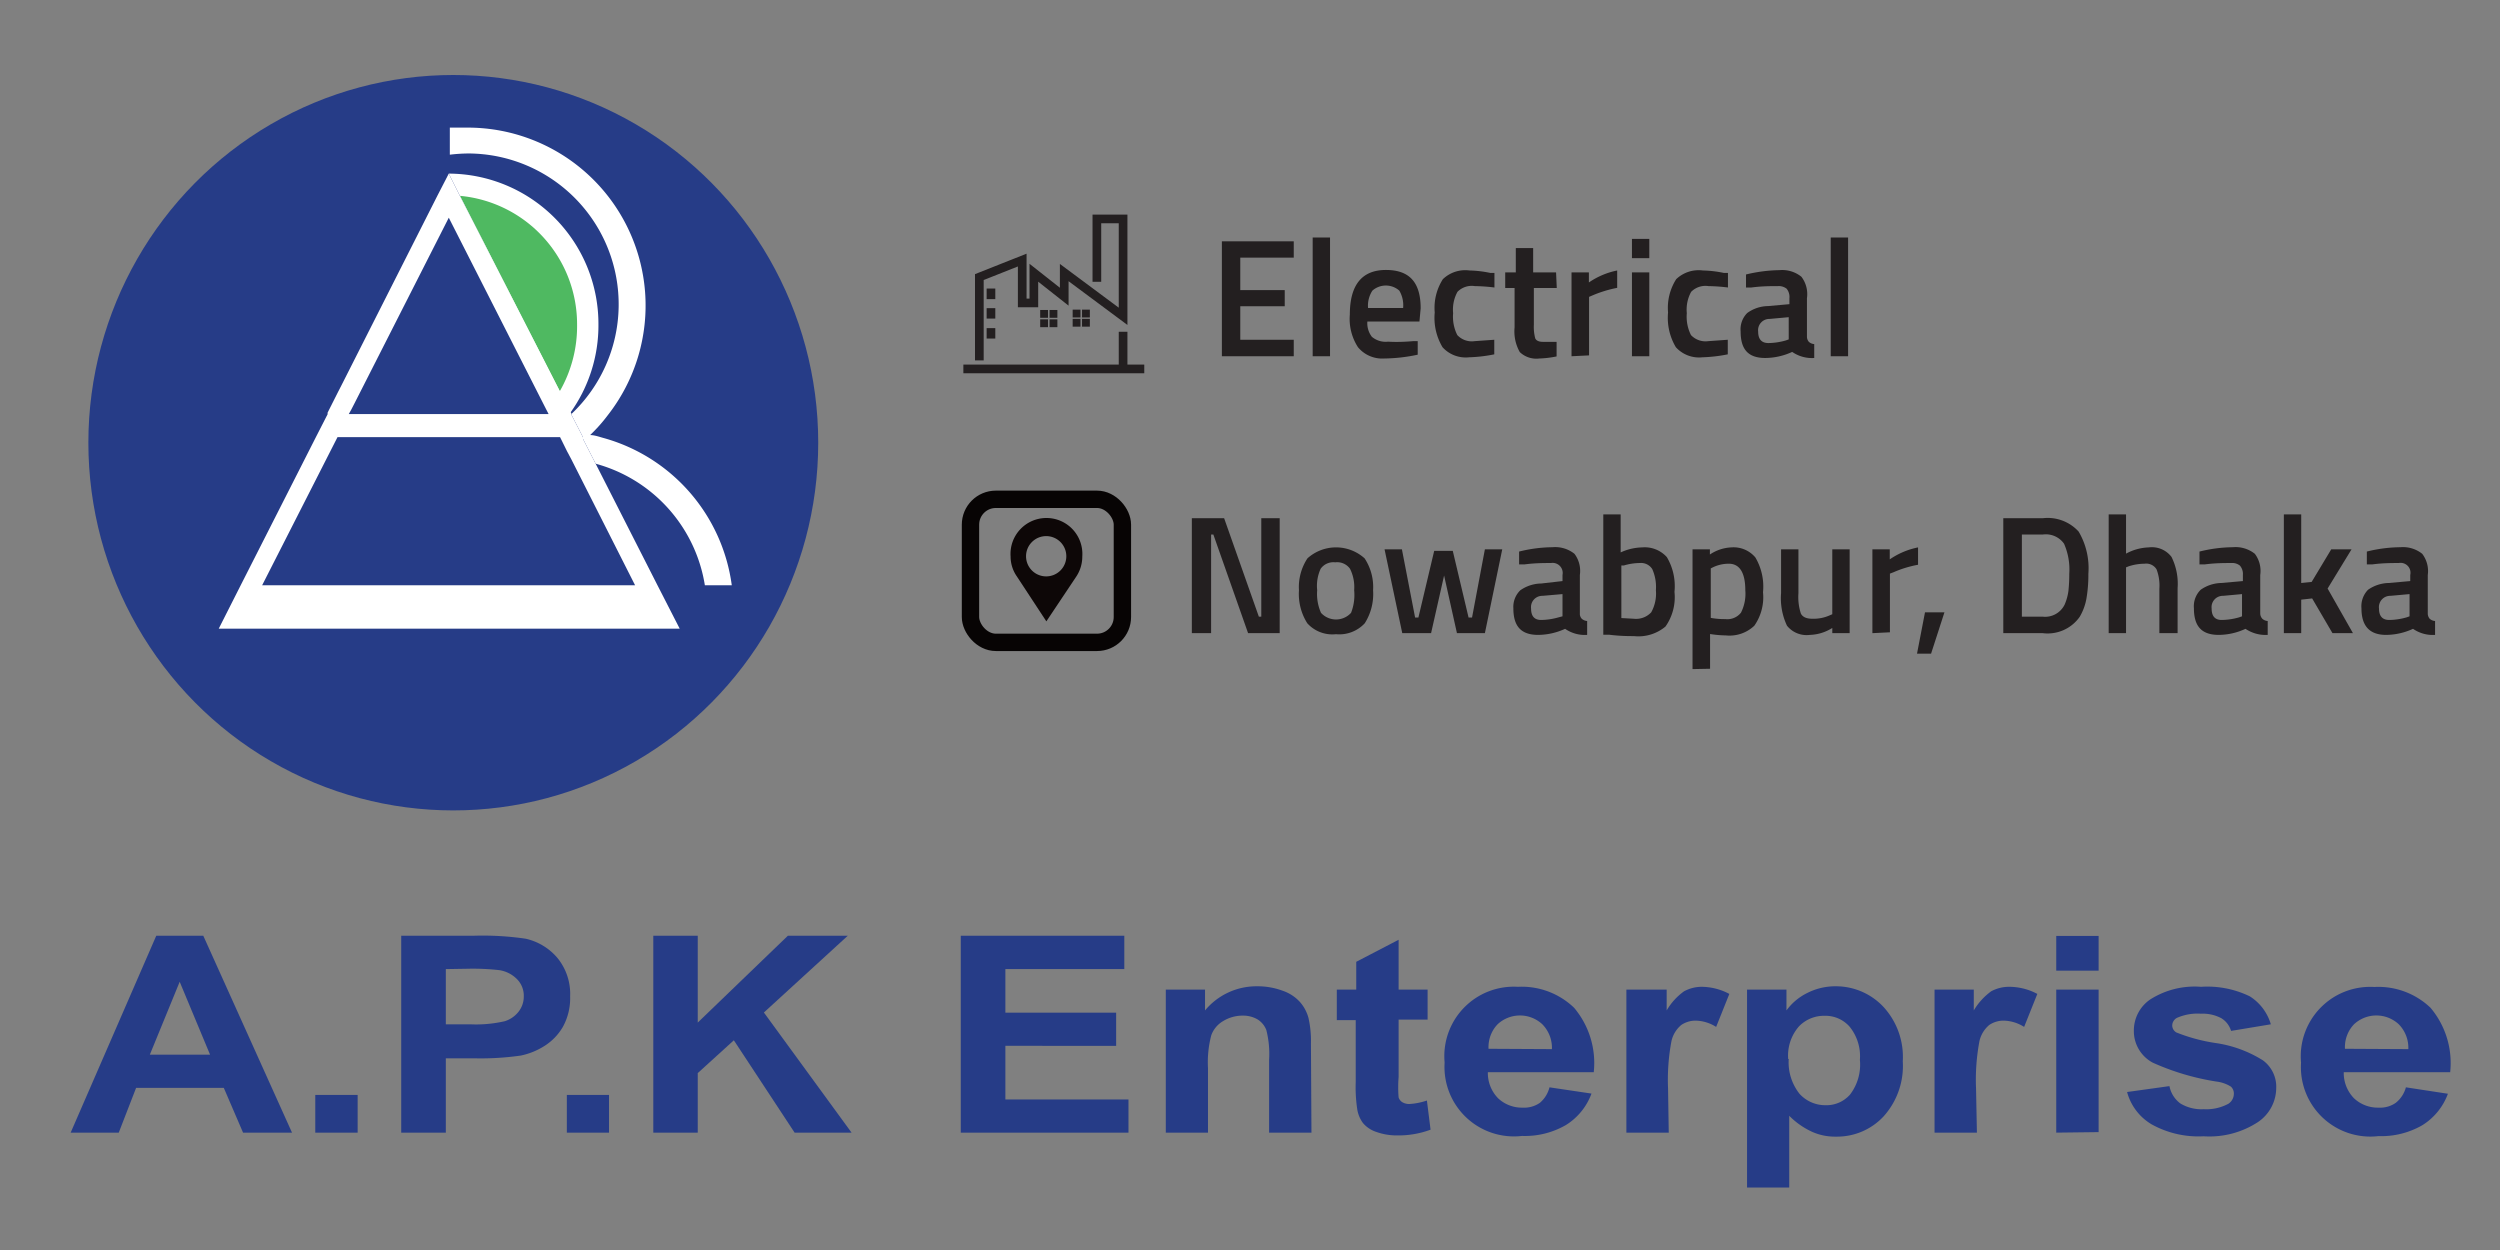 <svg id="Layer_1" data-name="Layer 1" xmlns="http://www.w3.org/2000/svg" viewBox="0 0 144 72"><rect x="0" y="0" width="144" height="72" fill="#808080" stroke="none"/><defs><style>.cls-1{opacity:0;}.cls-2,.cls-4{fill:#fff;}.cls-2{opacity:0.57;}.cls-3{fill:#263c87;}.cls-5{fill:#4fb961;}.cls-6{fill:#231f20;}.cls-10,.cls-7,.cls-8{fill:none;stroke-miterlimit:10;}.cls-7,.cls-8{stroke:#231f20;}.cls-7{stroke-width:0.5px;}.cls-8{stroke-width:0.25px;}.cls-9{fill:#0d0707;}.cls-10{stroke:#070404;}</style></defs><title>logo</title><g class="cls-1"><rect class="cls-2" width="144" height="72"/></g><ellipse class="cls-3" cx="26.11" cy="25.5" rx="21.02" ry="21.18"/><path class="cls-4" d="M34.47,18.71a8.62,8.62,0,0,1-1.63,5.08l-.64-1.25L26.49,11.28,25.85,10A8.66,8.66,0,0,1,34.47,18.71Z"/><path class="cls-4" d="M42.15,33.71H40.6a8.67,8.67,0,0,0-6.29-7l-.73-1.43,0-.09-.12-.24-.54-1.05,0-.06a8.69,8.69,0,0,0-5.93-15,9.48,9.48,0,0,0-1.08.07V7.35c.35,0,.71,0,1.08,0a10.25,10.25,0,0,1,8,16.59,9,9,0,0,1-1,1.12c.26,0,.52.1.78.17A10.21,10.21,0,0,1,42.15,33.71Z"/><path class="cls-5" d="M33.24,18.71a7.52,7.52,0,0,1-1,3.83L26.49,11.28A7.43,7.43,0,0,1,33.24,18.71Z"/><path class="cls-4" d="M37.87,33.71l-3.56-7-.73-1.43,0-.09-.12-.24-.54-1.05,0-.06,0,0-.64-1.25L26.49,11.28,25.85,10l-.65,1.26L19.66,22.21l-.17.33-.62,1.23,0,0,0,.09-.66,1.29-4.33,8.53-1.28,2.53H39.15ZM20.24,23.58l.18-.35,5.43-10.69,5.59,11,.16.31H20.09ZM15.1,33.71l4.34-8.53H32.26l.4.81.24.45,3.68,7.27Z"/><path class="cls-3" d="M16.82,65.24H14l-1.11-2.58H7.84l-1,2.58H4.07L9,53.9h2.71ZM12.1,60.75l-1.75-4.2-1.72,4.2Z"/><path class="cls-3" d="M18.16,65.24V63.07H20.6v2.17Z"/><path class="cls-3" d="M23.11,65.24V53.9h4.12a17,17,0,0,1,3.05.17,3.36,3.36,0,0,1,1.83,1.11,3.27,3.27,0,0,1,.73,2.21,3.42,3.42,0,0,1-.42,1.76,3.19,3.19,0,0,1-1.08,1.11A4.06,4.06,0,0,1,30,60.8a16.22,16.22,0,0,1-2.66.16H25.68v4.28Zm2.57-9.42V59h1.4a7.33,7.33,0,0,0,2-.18,1.62,1.62,0,0,0,.8-.56,1.41,1.41,0,0,0,.29-.88,1.35,1.35,0,0,0-.41-1,1.82,1.82,0,0,0-1-.5,13.79,13.79,0,0,0-1.84-.08Z"/><path class="cls-3" d="M32.65,65.24V63.07h2.43v2.17Z"/><path class="cls-3" d="M37.63,65.24V53.9h2.56v5l5.19-5h3.45L44,58.32l5.05,6.92H45.77l-3.5-5.32-2.08,1.89v3.43Z"/><path class="cls-3" d="M55.34,65.24V53.9h9.42v1.92H57.91v2.51h6.38v1.91H57.91v3.09H65v1.91Z"/><path class="cls-3" d="M75.54,65.24H73.1V61.05a5.54,5.54,0,0,0-.16-1.72,1.25,1.25,0,0,0-.5-.61,1.65,1.65,0,0,0-.85-.22,2.15,2.15,0,0,0-1.13.31,1.56,1.56,0,0,0-.69.82,6.14,6.14,0,0,0-.19,1.89v3.72H67.15V57h2.26v1.2a3.85,3.85,0,0,1,3-1.39,4.14,4.14,0,0,1,1.48.26,2.36,2.36,0,0,1,1,.66,2.28,2.28,0,0,1,.48.91,6,6,0,0,1,.14,1.47Z"/><path class="cls-3" d="M82.23,57v1.73H80.56v3.31a7.41,7.41,0,0,0,0,1.17.49.49,0,0,0,.22.28.76.76,0,0,0,.41.1,3.8,3.8,0,0,0,1-.2l.21,1.68a5.31,5.31,0,0,1-1.93.33,3.45,3.45,0,0,1-1.19-.2,1.68,1.68,0,0,1-.77-.51,1.79,1.79,0,0,1-.34-.85,8.43,8.43,0,0,1-.08-1.53V58.76H77V57h1.12V55.4l2.44-1.27V57Z"/><path class="cls-3" d="M89.25,62.63l2.42.36A3.59,3.59,0,0,1,90.2,64.8a4.72,4.72,0,0,1-2.53.63,4,4,0,0,1-4.46-4.23,4,4,0,0,1,4.22-4.36,4.35,4.35,0,0,1,3.24,1.21,4.94,4.94,0,0,1,1.13,3.71H85.7a2.08,2.08,0,0,0,.59,1.5,2,2,0,0,0,1.41.54,1.58,1.58,0,0,0,1-.28A1.7,1.7,0,0,0,89.25,62.63Zm.14-2.2A1.93,1.93,0,0,0,88.84,59a1.89,1.89,0,0,0-2.58,0,1.9,1.9,0,0,0-.52,1.41Z"/><path class="cls-3" d="M96.12,65.24H93.68V57H96V58.2a3.58,3.58,0,0,1,1-1.1A2.15,2.15,0,0,1,98,56.84a3.44,3.44,0,0,1,1.61.41l-.76,1.9a2.29,2.29,0,0,0-1.14-.36,1.46,1.46,0,0,0-.87.25,1.7,1.7,0,0,0-.56.91,12,12,0,0,0-.2,2.75Z"/><path class="cls-3" d="M100.63,57h2.27v1.2a3.27,3.27,0,0,1,1.19-1,3.57,3.57,0,0,1,1.67-.39A3.75,3.75,0,0,1,108.49,58a4.26,4.26,0,0,1,1.11,3.13,4.34,4.34,0,0,1-1.12,3.19,3.66,3.66,0,0,1-2.73,1.15,3.24,3.24,0,0,1-1.38-.28,4.5,4.5,0,0,1-1.31-.92v4.13h-2.43Zm2.4,4a2.92,2.92,0,0,0,.62,2,2,2,0,0,0,1.5.66,1.81,1.81,0,0,0,1.41-.61,2.83,2.83,0,0,0,.57-2,2.7,2.7,0,0,0-.59-1.91,1.85,1.85,0,0,0-1.43-.63,2,2,0,0,0-1.49.61A2.55,2.55,0,0,0,103,61Z"/><path class="cls-3" d="M113.87,65.24h-2.44V57h2.26V58.2a3.71,3.71,0,0,1,1-1.1,2.15,2.15,0,0,1,1.05-.26,3.44,3.44,0,0,1,1.61.41l-.76,1.9a2.29,2.29,0,0,0-1.14-.36,1.46,1.46,0,0,0-.87.25,1.7,1.7,0,0,0-.56.91,12,12,0,0,0-.2,2.75Z"/><path class="cls-3" d="M118.44,55.91v-2h2.44v2Zm0,9.33V57h2.44v8.21Z"/><path class="cls-3" d="M122.52,62.9l2.44-.34a1.63,1.63,0,0,0,.63,1,2.35,2.35,0,0,0,1.34.33,2.69,2.69,0,0,0,1.42-.31.69.69,0,0,0,.32-.58.53.53,0,0,0-.17-.41,2,2,0,0,0-.82-.29A14.3,14.3,0,0,1,124,61.21a2.06,2.06,0,0,1-1.09-1.85,2.17,2.17,0,0,1,.94-1.79,4.77,4.77,0,0,1,2.93-.73,5.6,5.6,0,0,1,2.81.55A2.85,2.85,0,0,1,130.8,59l-2.29.38a1.29,1.29,0,0,0-.56-.73,2.27,2.27,0,0,0-1.18-.26,2.93,2.93,0,0,0-1.38.24.51.51,0,0,0-.27.44.47.47,0,0,0,.24.4,10.11,10.11,0,0,0,2.27.61,7,7,0,0,1,2.72,1,1.89,1.89,0,0,1,.76,1.61,2.38,2.38,0,0,1-1.05,1.94,5.1,5.1,0,0,1-3.13.82,5.55,5.55,0,0,1-3-.69A3.1,3.1,0,0,1,122.52,62.9Z"/><path class="cls-3" d="M138.58,62.63,141,63a3.59,3.59,0,0,1-1.47,1.81,4.72,4.72,0,0,1-2.53.63,4,4,0,0,1-4.46-4.23,4,4,0,0,1,4.22-4.36A4.35,4.35,0,0,1,140,58.05a4.94,4.94,0,0,1,1.13,3.71H135a2.08,2.08,0,0,0,.59,1.5,2,2,0,0,0,1.41.54,1.58,1.58,0,0,0,1-.28A1.7,1.7,0,0,0,138.58,62.63Zm.14-2.2a1.93,1.93,0,0,0-.55-1.43,1.89,1.89,0,0,0-2.58,0,1.9,1.9,0,0,0-.52,1.41Z"/><path class="cls-6" d="M68.65,36.47V29.85h1.86l2,5.67h.14V29.85h1.06v6.62H71.89l-2-5.68h-.13v5.68Z"/><path class="cls-6" d="M75.31,32.16a2.46,2.46,0,0,1,3.29,0A3,3,0,0,1,79.09,34a3.15,3.15,0,0,1-.48,1.9,2,2,0,0,1-1.66.63,1.94,1.94,0,0,1-1.65-.63,3.15,3.15,0,0,1-.48-1.9A3,3,0,0,1,75.31,32.16Zm.78,3.14a1.17,1.17,0,0,0,1.73,0A2.8,2.8,0,0,0,78,34a2.36,2.36,0,0,0-.24-1.24.91.91,0,0,0-.85-.37.9.9,0,0,0-.84.37A2.36,2.36,0,0,0,75.87,34,2.67,2.67,0,0,0,76.09,35.3Z"/><path class="cls-6" d="M79.75,31.64h1l.76,3.93h.19l.91-3.84h1.07l.91,3.84h.2l.74-3.93h1l-1,4.83H83.92l-.74-3.32-.75,3.32H80.77Z"/><path class="cls-6" d="M91,33.12v2.21a.42.42,0,0,0,.11.31.52.52,0,0,0,.31.13l0,.8a2,2,0,0,1-1.27-.35,3.79,3.79,0,0,1-1.55.35c-1,0-1.43-.51-1.43-1.53A1.33,1.33,0,0,1,87.57,34a2.15,2.15,0,0,1,1.2-.39L90,33.47v-.35a.58.58,0,0,0-.66-.69c-.41,0-.92,0-1.53.08H87.5l0-.74a8.17,8.17,0,0,1,1.92-.25,1.78,1.78,0,0,1,1.27.38A1.64,1.64,0,0,1,91,33.12Zm-2.15,1.2a.65.65,0,0,0-.66.73c0,.44.19.66.58.66a3.82,3.82,0,0,0,1-.15L90,35.5V34.22Z"/><path class="cls-6" d="M94.59,31.53a1.71,1.71,0,0,1,1.42.56,3.27,3.27,0,0,1,.44,2,2.93,2.93,0,0,1-.52,2,2.43,2.43,0,0,1-1.82.55c-.3,0-.78,0-1.43-.08l-.33,0V29.63h1v2.19A3.08,3.08,0,0,1,94.59,31.53Zm-.48,4.11a1.19,1.19,0,0,0,1-.37A2.22,2.22,0,0,0,95.38,34a2.53,2.53,0,0,0-.21-1.22.76.76,0,0,0-.71-.35,3.26,3.26,0,0,0-.92.14l-.15,0V35.6Z"/><path class="cls-6" d="M97.49,38.54v-6.9h1v.3a2.39,2.39,0,0,1,1.23-.41,1.64,1.64,0,0,1,1.39.58,3.31,3.31,0,0,1,.44,2,2.87,2.87,0,0,1-.5,1.93,2.07,2.07,0,0,1-1.64.56,6.35,6.35,0,0,1-.91-.08v2Zm2.09-6.07a2.1,2.1,0,0,0-.9.2l-.14.07v2.85a4.32,4.32,0,0,0,.84.07,1,1,0,0,0,.9-.37,2.41,2.41,0,0,0,.25-1.29C100.53,33,100.21,32.47,99.58,32.47Z"/><path class="cls-6" d="M105.54,31.64h1v4.83h-1v-.3a2.56,2.56,0,0,1-1.29.4,1.45,1.45,0,0,1-1.32-.53,3.72,3.72,0,0,1-.34-1.88V31.64h1v2.53a3.06,3.06,0,0,0,.14,1.17c.1.2.32.3.67.3a2.28,2.28,0,0,0,1-.2l.14-.06Z"/><path class="cls-6" d="M107.85,36.47V31.64h1v.58a4.4,4.4,0,0,1,1.63-.69v1a6.37,6.37,0,0,0-1.41.43l-.21.08v3.38Z"/><path class="cls-6" d="M110.42,37.65l.46-2.38H112l-.77,2.38Z"/><path class="cls-6" d="M117.66,36.47h-2.27V29.85h2.27a2.41,2.41,0,0,1,2.07.77,4.15,4.15,0,0,1,.56,2.43,8.11,8.11,0,0,1-.11,1.42,3.13,3.13,0,0,1-.39,1.06A2.26,2.26,0,0,1,117.66,36.47Zm1.53-3.42a3.69,3.69,0,0,0-.3-1.73,1.28,1.28,0,0,0-1.23-.53h-1.2v4.73h1.2a1.25,1.25,0,0,0,1.27-.71,3,3,0,0,0,.21-.76A9.09,9.09,0,0,0,119.19,33.05Z"/><path class="cls-6" d="M122.46,36.47h-1V29.63h1v2.26a2.92,2.92,0,0,1,1.31-.36,1.42,1.42,0,0,1,1.31.55,3.49,3.49,0,0,1,.35,1.8v2.59h-1.05V33.91a2.63,2.63,0,0,0-.16-1.11.69.69,0,0,0-.69-.33,3,3,0,0,0-.92.15l-.15.06Z"/><path class="cls-6" d="M130.19,33.12v2.21a.46.46,0,0,0,.12.31.5.5,0,0,0,.31.13l0,.8a2.07,2.07,0,0,1-1.28-.35,3.71,3.71,0,0,1-1.54.35c-1,0-1.43-.51-1.43-1.53a1.33,1.33,0,0,1,.39-1.07,2.14,2.14,0,0,1,1.19-.39l1.24-.11v-.35a.74.74,0,0,0-.17-.54.7.7,0,0,0-.49-.15c-.41,0-.92,0-1.54.08h-.3l0-.74a8.17,8.17,0,0,1,1.92-.25,1.78,1.78,0,0,1,1.27.38A1.64,1.64,0,0,1,130.19,33.12Zm-2.14,1.2a.65.65,0,0,0-.66.73c0,.44.19.66.58.66a3.82,3.82,0,0,0,1-.15l.17-.06V34.22Z"/><path class="cls-6" d="M132.55,36.47h-1V29.63h1v3.95l.6-.06,1.13-1.88h1.17l-1.38,2.26,1.46,2.57h-1.18l-1.17-2-.63.07Z"/><path class="cls-6" d="M139.84,33.12v2.21a.46.46,0,0,0,.11.31.52.52,0,0,0,.31.13l0,.8a2,2,0,0,1-1.27-.35,3.76,3.76,0,0,1-1.55.35c-.95,0-1.42-.51-1.42-1.53a1.36,1.36,0,0,1,.38-1.07,2.15,2.15,0,0,1,1.2-.39l1.23-.11v-.35a.57.57,0,0,0-.66-.69c-.41,0-.92,0-1.53.08h-.31l0-.74a8.18,8.18,0,0,1,1.93-.25,1.77,1.77,0,0,1,1.26.38A1.64,1.64,0,0,1,139.84,33.12Zm-2.15,1.2a.65.65,0,0,0-.66.73c0,.44.2.66.59.66a3.75,3.75,0,0,0,1-.15l.17-.06V34.22Z"/><path class="cls-6" d="M70.38,20.52V13.9h4.14v.94H71.44v1.87H74v.93H71.44v1.93h3.08v.95Z"/><path class="cls-6" d="M75.61,20.52V13.68h1v6.84Z"/><path class="cls-6" d="M81.4,19.65l.26,0,0,.78a9.67,9.67,0,0,1-1.93.22A1.81,1.81,0,0,1,78.22,20a3,3,0,0,1-.47-1.88c0-1.71.7-2.57,2.08-2.57s2,.74,2,2.21l-.07.76h-3a1.28,1.28,0,0,0,.26.88,1.23,1.23,0,0,0,.93.28C80.45,19.71,80.92,19.69,81.4,19.65Zm-.58-1.91a1.66,1.66,0,0,0-.22-1,1.17,1.17,0,0,0-1.55,0,1.59,1.59,0,0,0-.25,1Z"/><path class="cls-6" d="M84.65,15.58a6.42,6.42,0,0,1,1.19.14l.24,0,0,.84a10,10,0,0,0-1.13-.08,1.15,1.15,0,0,0-1,.33,2.13,2.13,0,0,0-.25,1.23,2.35,2.35,0,0,0,.24,1.26,1.14,1.14,0,0,0,1,.35l1.13-.08,0,.84a8.44,8.44,0,0,1-1.45.17A1.8,1.8,0,0,1,83.09,20a3.3,3.3,0,0,1-.45-2,3.07,3.07,0,0,1,.47-1.92A1.86,1.86,0,0,1,84.65,15.58Z"/><path class="cls-6" d="M89.67,16.59H88.35v2.12a2.55,2.55,0,0,0,.08.78c.06.13.21.2.44.2l.79,0,0,.84a5.88,5.88,0,0,1-1,.12,1.38,1.38,0,0,1-1.12-.37,2.41,2.41,0,0,1-.3-1.42V16.59H86.7v-.9h.61v-1.4h1v1.4h1.32Z"/><path class="cls-6" d="M90.52,20.52V15.69h1v.58a4.4,4.4,0,0,1,1.63-.69v1a7,7,0,0,0-1.41.43l-.21.09v3.37Z"/><path class="cls-6" d="M94,14.87V13.76h1v1.11Zm0,5.65V15.69h1v4.83Z"/><path class="cls-6" d="M98.09,15.58a6.42,6.42,0,0,1,1.2.14l.24,0,0,.84a10,10,0,0,0-1.12-.08,1.16,1.16,0,0,0-1,.33,2.13,2.13,0,0,0-.25,1.23,2.35,2.35,0,0,0,.24,1.26,1.15,1.15,0,0,0,1,.35l1.12-.08,0,.84a8.63,8.63,0,0,1-1.46.17A1.8,1.8,0,0,1,96.53,20a3.3,3.3,0,0,1-.45-2,3.07,3.07,0,0,1,.47-1.92A1.87,1.87,0,0,1,98.09,15.58Z"/><path class="cls-6" d="M104.08,17.18v2.2a.46.46,0,0,0,.11.31.52.52,0,0,0,.31.13l0,.8a2,2,0,0,1-1.27-.35,3.76,3.76,0,0,1-1.55.35c-1,0-1.42-.51-1.42-1.53a1.33,1.33,0,0,1,.38-1.06,2.08,2.08,0,0,1,1.2-.4l1.23-.11v-.34a.75.75,0,0,0-.16-.55.73.73,0,0,0-.5-.15c-.41,0-.92,0-1.53.08l-.31,0,0-.75a8.74,8.74,0,0,1,1.93-.25,1.77,1.77,0,0,1,1.26.38A1.65,1.65,0,0,1,104.08,17.18Zm-2.15,1.19a.65.65,0,0,0-.66.73c0,.44.2.66.59.66a3.75,3.75,0,0,0,1-.15l.17-.06V18.27Z"/><path class="cls-6" d="M105.45,20.52V13.68h1v6.84Z"/><polyline class="cls-7" points="56.41 20.76 56.41 15.96 58.88 14.98 58.88 17.45 59.55 17.45 59.55 15.71 61.3 17.09 61.3 15.7 64.69 18.22 64.69 12.61 63.18 12.61 63.18 16.23"/><line class="cls-7" x1="55.49" y1="21.25" x2="65.91" y2="21.25"/><line class="cls-7" x1="64.69" y1="19.11" x2="64.69" y2="21.25"/><line class="cls-7" x1="57.08" y1="16.62" x2="57.08" y2="17.23"/><line class="cls-7" x1="57.08" y1="17.75" x2="57.08" y2="18.35"/><line class="cls-7" x1="57.08" y1="18.9" x2="57.08" y2="19.5"/><rect class="cls-8" x="60.04" y="17.98" width="0.2" height="0.2"/><rect class="cls-8" x="60.58" y="17.98" width="0.2" height="0.2"/><rect class="cls-8" x="60.04" y="18.52" width="0.2" height="0.2"/><rect class="cls-8" x="60.58" y="18.52" width="0.2" height="0.2"/><rect class="cls-8" x="61.91" y="17.96" width="0.2" height="0.2"/><rect class="cls-8" x="62.45" y="17.96" width="0.2" height="0.2"/><rect class="cls-8" x="61.91" y="18.49" width="0.2" height="0.2"/><rect class="cls-8" x="62.45" y="18.49" width="0.2" height="0.2"/><path class="cls-9" d="M62.34,32.05a2.07,2.07,0,1,0-4.13,0,2,2,0,0,0,.36,1.15h0l1.7,2.59L62,33.2h0A2.08,2.08,0,0,0,62.34,32.05ZM60.27,33.2a1.16,1.16,0,1,1,1.15-1.15A1.16,1.16,0,0,1,60.27,33.2Z"/><rect class="cls-10" x="55.9" y="28.76" width="8.75" height="8.24" rx="1.46"/></svg>